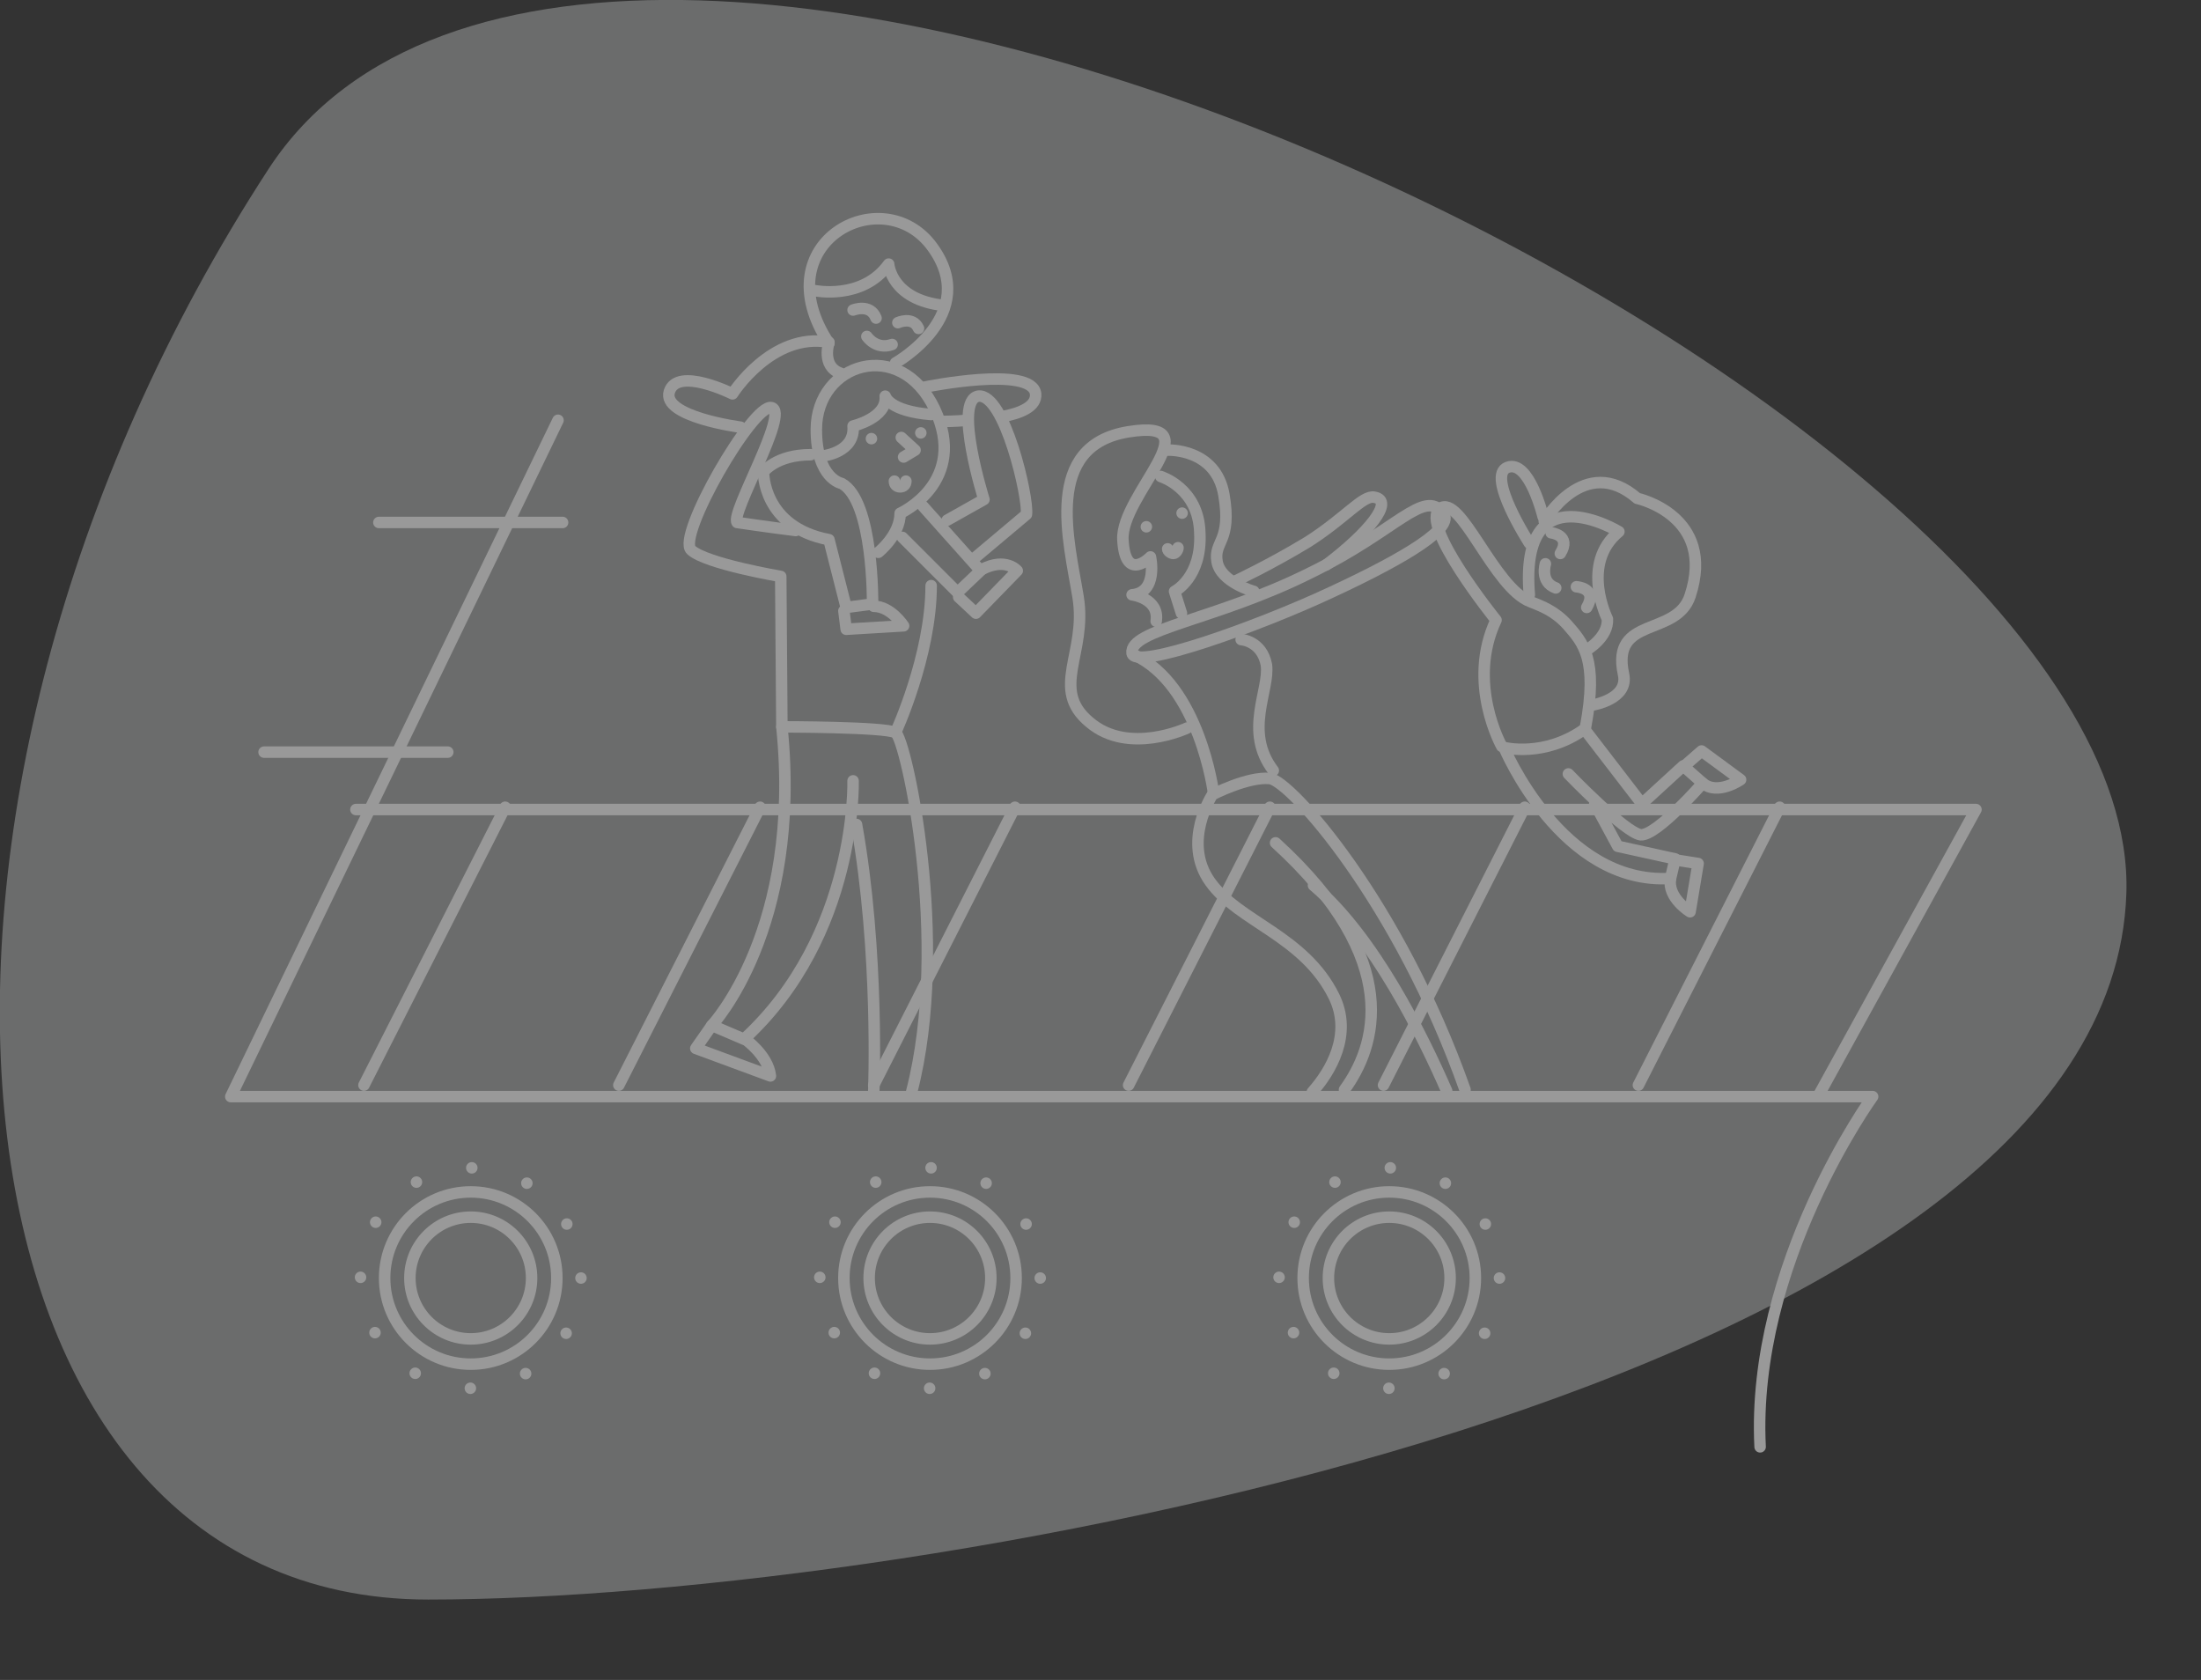 <?xml version="1.0" encoding="utf-8"?>
<!-- Generator: Adobe Illustrator 19.2.1, SVG Export Plug-In . SVG Version: 6.00 Build 0)  -->
<svg version="1.1" id="Livello_1" xmlns="http://www.w3.org/2000/svg" xmlns:xlink="http://www.w3.org/1999/xlink" x="0px" y="0px"
	 viewBox="0 0 191.7 146.3" style="enable-background:new 0 0 191.7 146.3;" xml:space="preserve">
<rect x="0" y="0" width="191.7" height="146.3" fill="#333333" stroke="none"/>
<style type="text/css">
	.st0{opacity:0.3;fill:#ECF0F1;}
	.st1{fill:none;stroke:#999999;stroke-linecap:round;stroke-linejoin:round;stroke-miterlimit:10;}
	.st2{fill:#999999;}
	.st3{fill:none;stroke:#999999;stroke-linecap:round;stroke-linejoin:round;stroke-dasharray:0,5.037;}
</style>
<g>
	<path class="st0" d="M23.4,14.7C-13,70.6-5.9,139.3,37.3,139.3s146.5-18.5,147.9-61.5S52-29.1,23.4,14.7z"/>
	<g>
		<path class="st1" d="M76.1,95.1c0,0,0.5-12.1-1.5-23.3"/>
		<path class="st1" d="M74.3,68c0,0,0.4,13.4-9.5,22.5L62,89.3c0,0,7.9-8.4,6.1-26c0,0,9,0,9.9,0.5c0.9,0.5,4.8,18.2,1.4,31.3"/>
		<path class="st1" d="M64.9,90.5c0,0,2,1.4,2.2,3.2l-6.5-2.4l1.4-2"/>
		<path class="st1" d="M78,63.8c0,0,3.1-6.7,3.1-12.8"/>
		<path class="st1" d="M68.1,63.3L68,50.2c0,0-6.5-1.1-7.8-2.3s5.4-12.8,7-12.4c1.6,0.4-3.6,9.2-3,10c0,0,2.7,0.4,5.1,0.7"/>
		<path class="st1" d="M76.5,48.1c0,0,1.9-1.5,1.9-3.4c0,0,6-2.7,3-9.1c-3-6.3-10.3-4-10.3,1.8c0,4.3,2.2,4.7,2.2,4.7
			c2.8,1.5,2.7,10.5,2.7,10.5l-2.3,0.3L72.2,47c-5.8-1.1-5.7-5.9-5.7-5.9s1.1-1.5,4.1-1.5"/>
		<polyline class="st1" points="78.6,46.8 83.4,51.6 85.4,49.7 80.4,44.1 		"/>
		<path class="st1" d="M83.5,52l1.5,1.4l3.6-3.7c0,0-1-1.2-3.1-0.1"/>
		<path class="st1" d="M73.5,53.2l0.2,1.6l5-0.3c0,0-1.1-1.7-2.6-1.7"/>
		<path class="st1" d="M71.7,39.7c0,0,2.8-0.3,2.6-2.6c0,0,3-0.7,2.8-2.6c0,0,0.3,1.3,4,1.6"/>
		<polyline class="st1" points="78.5,38.1 79.7,39.2 78.7,39.8 		"/>
		<path class="st1" d="M77.9,41.9c0,0.3,0.2,0.5,0.5,0.5c0.3,0,0.5-0.2,0.5-0.5"/>
		<circle class="st2" cx="75.9" cy="38.2" r="0.5"/>
		<circle class="st2" cx="80.2" cy="37.7" r="0.5"/>
		<path class="st1" d="M82.5,45.3l3.2-1.8c0,0-2.7-8.6-0.5-9c2.3-0.3,4.4,8.9,4.2,10.3L85,48.5"/>
		<path class="st1" d="M64.5,37.2c0,0-6.9-0.9-6.2-3.1c0.7-2.2,5.5,0.2,5.5,0.2s3.4-5.4,8.4-4.5c0,0-0.7,2.1,1,2.7"/>
		<path class="st1" d="M78,31.6c0,0,7.5-4.2,3.2-10.1s-14.8-0.4-9,8.4"/>
		<path class="st1" d="M70.9,25.3c0,0,4.2,0.9,6.5-2.3c0,0,0.2,3.1,4.8,3.6"/>
		<path class="st1" d="M74.3,27c0,0,1.5-0.6,2,0.7"/>
		<path class="st1" d="M78.2,28.1c0,0,1.3-0.6,1.8,0.5"/>
		<path class="st1" d="M75.5,29.3c0,0,0.8,1.2,2.2,0.7"/>
		<path class="st1" d="M84.3,36.6c-1.2,0.1-2.1,0.1-2.1,0.1"/>
		<path class="st1" d="M80.6,33.7c0,0,9.3-1.9,9.6,0.6c0.1,1.1-1.3,1.7-3,2"/>
	</g>
	<g>
		<path class="st1" d="M134.6,49.1c0,0-0.5,1.6,0.9,2.1"/>
		<path class="st1" d="M136.6,67.4c0,0,4.9,5.1,6.3,5.3c1.4,0.1,5.4-4.5,5.4-4.5l-1.7-1.5L143,70l-5-6.5c-3.5,2.5-7,1.6-7,1.6
			s5,12,14.5,11.4l0.4-1.7l-5-1.1l-2-3.7"/>
		<path class="st1" d="M146,74.9l1.9,0.3l-0.7,4.2c0,0-2-1.2-1.7-2.9"/>
		<path class="st1" d="M146.6,66.8l1.6-1.4l3.4,2.5c0,0-2,1.4-3.3,0.3"/>
		<path class="st1" d="M130.8,65c0,0-3.1-5.5-0.5-11c0,0-6.7-8.3-4.9-9.7c1.8-1.4,4.7,6.9,7.9,8.1c1,0.4,2.1,0.8,3.2,2
			c1.4,1.6,2.7,3,1.6,8.9"/>
		<path class="st1" d="M138.2,56.6c0,0,1.9-1.1,1.8-2.7c0,0-2.4-4.8,1-7.6c0,0-8.7-5.3-7.8,5.5"/>
		<path class="st1" d="M134.5,45.4c0,0,3.5-6,8.1-2c0,0,6.9,1.5,4.6,8.5c-1.2,3.6-6.9,1.7-5.8,6.8c0.5,2.2-2.7,2.7-2.7,2.7"/>
		<path class="st1" d="M133.2,47.3c0,0-3.8-5.9-1.9-6.6c1.9-0.7,3.1,4.3,3.1,4.3"/>
		<path class="st1" d="M135.1,46.4c0,0,1.8,0.2,0.8,1.8"/>
		<path class="st1" d="M137.3,51.1c0,0,1.9,0.1,0.9,1.8"/>
	</g>
	<g>
		<path class="st1" d="M101.7,47.8c0,0.2,0.3,0.4,0.5,0.4c0.2,0,0.4-0.3,0.4-0.5"/>
		<ellipse transform="matrix(0.988 -0.157 0.157 0.988 -5.726 16.678)" class="st2" cx="102.9" cy="44.7" rx="0.5" ry="0.5"/>
		<ellipse transform="matrix(0.988 -0.157 0.157 0.988 -5.965 16.195)" class="st2" cx="99.8" cy="45.9" rx="0.5" ry="0.5"/>
		<path class="st1" d="M126,95c-2.1-4.8-6.3-13.4-11.6-17.9"/>
		<path class="st1" d="M114.3,95.1c1.6-1.8,3.5-5,1.9-8.3c-2.6-5.3-8.3-6.5-10.8-10s0.2-7.6,0.2-7.6s3.1-1.6,5-1.4
			c1.8,0.2,11.2,10.7,17,27.1"/>
		<path class="st1" d="M111.1,73.4c11.3,10.3,8.7,17.8,6,21.5"/>
		<path class="st1" d="M114.1,49.9c7.6-3.7,9.9-7.4,11.6-5.2c1,1.2-2.9,3.7-9.8,6.9c-6.2,2.9-17,6.8-17.3,5.3
			C98.3,54.8,105.9,54,114.1,49.9z"/>
		<path class="st1" d="M105.7,69.1c0,0-1.2-9.5-7-12.1"/>
		<path class="st1" d="M103.4,63.4c0,0-5.1,2.4-8.5-0.5c-3.5-2.9-0.2-6-1-10.9s-3.1-13.2,4.4-14.4c7.5-1.2-0.7,5.5-0.5,9.4
			c0.2,3.8,2.4,1.5,2.4,1.5s0.7,3.1-1.6,3.3c0,0,2.4,0.3,2.1,2.3"/>
		<path class="st1" d="M101.1,41.5c0,0,3.3,1,3.4,4.9c0.2,3.9-2.2,5.1-2.2,5.1l0.6,1.9"/>
		<path class="st1" d="M101.7,39.2c0,0,4.2-0.2,4.9,3.9c0.7,4.1-0.9,4-0.6,5.8c0.3,1.8,3.2,2.6,3.2,2.6"/>
		<path class="st1" d="M108.1,55.7c0,0,1.8,0.1,2.2,2.2c0.3,2.2-2,5.8,0.6,9.2"/>
		<path class="st1" d="M107.6,50.6c0,0,3-1.4,6.3-3.4c3.3-2.1,4.8-4.1,5.8-3.9c1.8,0.3-0.5,3.1-4.2,5.9"/>
	</g>
	<path class="st1" d="M153.3,126c-0.8-15.9,9.8-30.5,9.8-30.5h-143l28.5-58.9"/>
	<polyline class="st1" points="31,70.5 172.1,70.5 158.5,95.2 	"/>
	<line class="st1" x1="155" y1="70.3" x2="142.7" y2="94.5"/>
	<line class="st1" x1="132.8" y1="70.3" x2="120.5" y2="94.5"/>
	<line class="st1" x1="110.6" y1="70.3" x2="98.3" y2="94.5"/>
	<line class="st1" x1="88.4" y1="70.3" x2="76.1" y2="94.5"/>
	<line class="st1" x1="66.2" y1="70.3" x2="53.9" y2="94.5"/>
	<line class="st1" x1="44" y1="70.3" x2="31.7" y2="94.5"/>
	<circle class="st1" cx="121" cy="111.3" r="7.5"/>
	<g>
		<circle class="st3" cx="121" cy="111.3" r="9.6"/>
	</g>
	<circle class="st1" cx="121" cy="111.3" r="5.3"/>
	<circle class="st1" cx="81" cy="111.3" r="7.5"/>
	<g>
		<circle class="st3" cx="81" cy="111.3" r="9.6"/>
	</g>
	<circle class="st1" cx="81" cy="111.3" r="5.3"/>
	<circle class="st1" cx="41" cy="111.3" r="7.5"/>
	<g>
		<circle class="st3" cx="41" cy="111.3" r="9.6"/>
	</g>
	<circle class="st1" cx="41" cy="111.3" r="5.3"/>
	<line class="st1" x1="39" y1="65.5" x2="23" y2="65.5"/>
	<line class="st1" x1="49" y1="45.5" x2="33" y2="45.5"/>
</g>
</svg>
